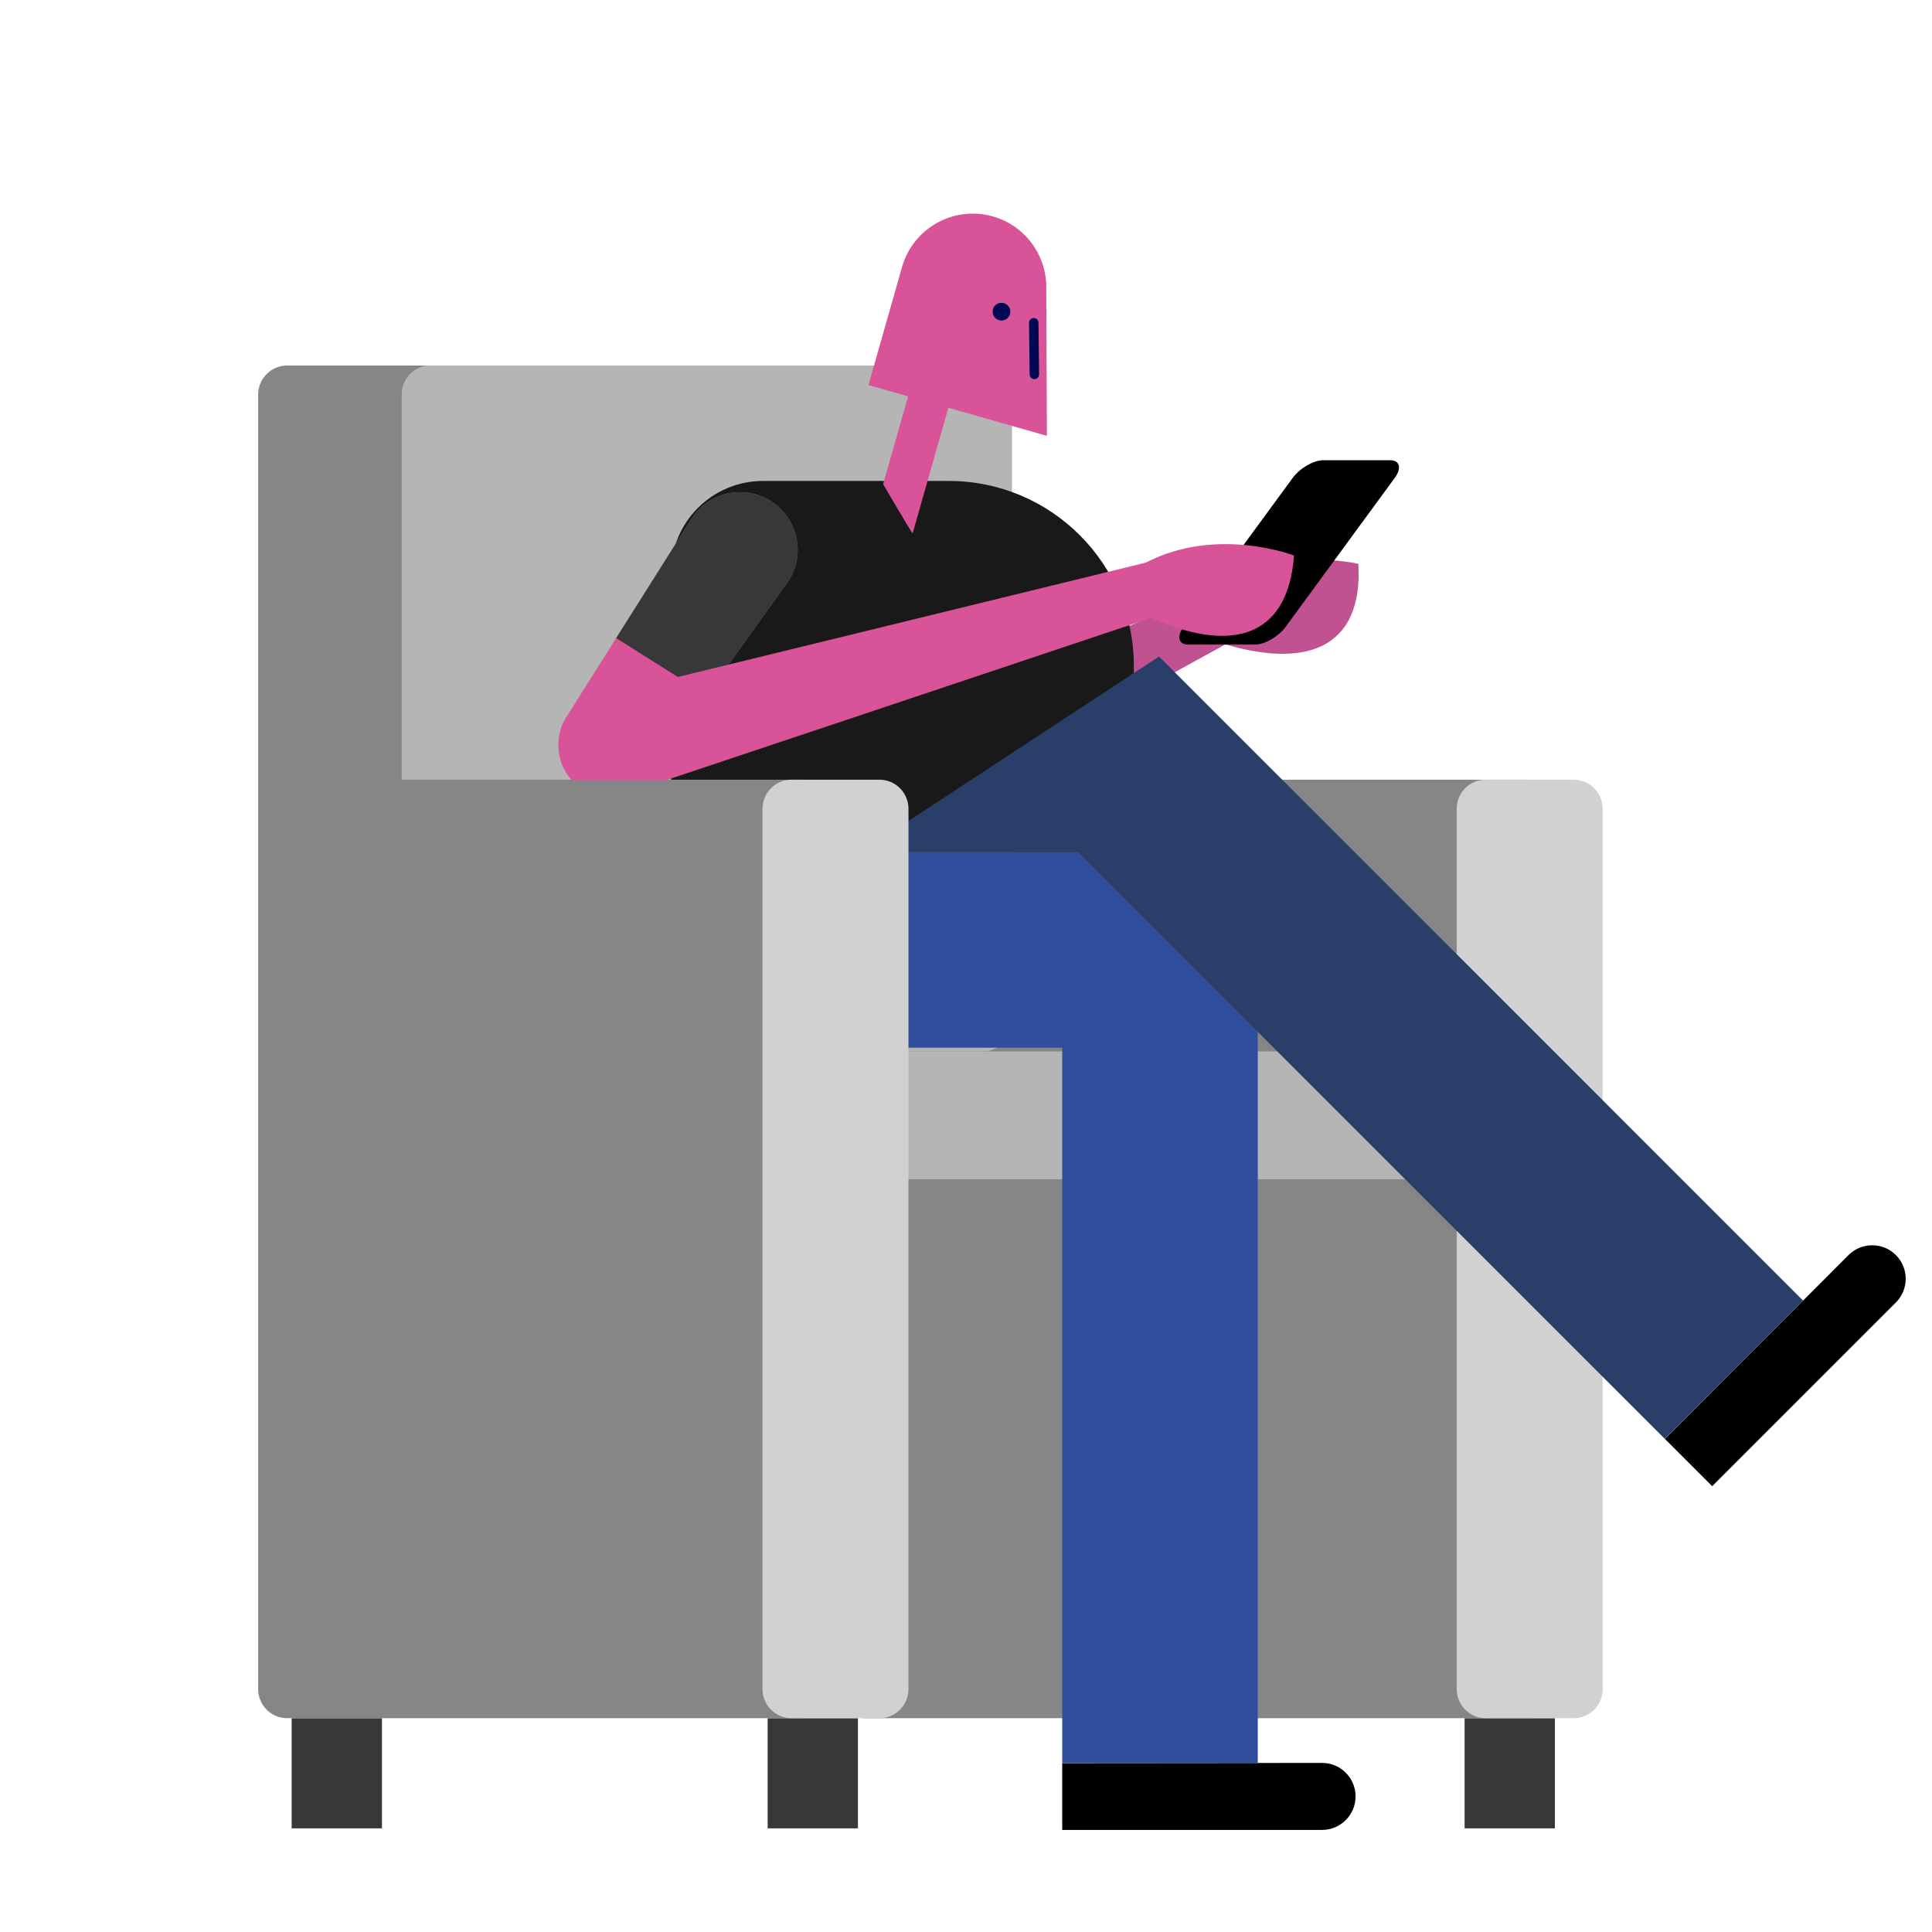 <?xml version="1.0" encoding="utf-8"?>
<!-- Generator: Adobe Illustrator 23.0.0, SVG Export Plug-In . SVG Version: 6.00 Build 0)  -->
<svg version="1.1" id="Capa_1" xmlns="http://www.w3.org/2000/svg" xmlns:xlink="http://www.w3.org/1999/xlink" x="0px" y="0px"
	 viewBox="0 0 800 800" enable-background="new 0 0 800 800" xml:space="preserve">
<path fill="#383838" d="M643.85,757.08h-37.39v-45.61h37.39V757.08z"/>
<path fill="#868686" d="M345.96,699.47V334.85c0-6.6,5.4-12,12-12h275.05c6.6,0,12,5.4,12,12v364.62c0,6.6-5.4,12-12,12H357.96
	C351.36,711.47,345.96,706.07,345.96,699.47z"/>
<path fill="#B5B5B5" d="M590.6,488.31H364.12c-6.6,0-12-5.4-12-12v-28.93c0-6.6,5.4-12,12-12H590.6c6.6,0,12,5.4,12,12v28.93
	C602.6,482.91,597.2,488.31,590.6,488.31z"/>
<path fill="#D1D1D1" d="M603.19,699.47V334.85c0-6.6,5.4-12,12-12h36.44c6.6,0,12,5.4,12,12v364.62c0,6.6-5.4,12-12,12h-36.44
	C608.59,711.47,603.19,706.07,603.19,699.47z"/>
<path fill="#B5B5B5" d="M407.05,435.38H178.37c-6.6,0-12-5.4-12-12V163.35c0-6.6,5.4-12,12-12h228.68c6.6,0,12,5.4,12,12v260.04
	C419.05,429.98,413.65,435.38,407.05,435.38z"/>
<path fill="#383838" d="M158.16,757.08h-37.39v-45.61h37.39V757.08z"/>
<path fill="#383838" d="M355.25,757.08h-37.39v-45.61h37.39V757.08z"/>
<path fill="#C15291" d="M303.68,351.86c-4.19-10.8,1.18-22.96,11.98-27.14l186.2-80.29l0.01,0.02c0.07-0.03,0.13-0.08,0.21-0.11
	c5.74-2.23,12.2,0.63,14.43,6.37c2.23,5.74-0.63,12.2-6.37,14.43c-0.07,0.03-0.15,0.03-0.22,0.06l0.08,0.2
	c0,0-178.16,98.05-179.17,98.44C320.02,368.03,307.86,362.67,303.68,351.86z"/>
<path fill="#C15291" d="M504.67,265.76c-5.84-2-9.04-8.29-7.16-14.19c1.88-5.9,4.56-7.22,4.56-7.22
	c27.03-18.95,60.41-10.87,60.41-10.87c1.98,35.04-21.63,44.05-57.88,32.49L504.67,265.76z"/>
<path fill="#191919" d="M469.49,275.6v77.23H277.89v-115.7c0-20.98,17.05-37.98,38.08-37.98c0.08,0,0.15,0.01,0.23,0.01l0.01-0.01
	h76.64C435.18,199.15,469.49,233.37,469.49,275.6z"/>
<path fill="#D85398" d="M270.13,319.07c-0.05,0.09-0.09,0.18-0.15,0.26c-6.18,9.8-19.14,12.73-28.94,6.55s-12.73-19.14-6.55-28.94
	l51.75-82.01c7.03-11.15,21.77-14.48,32.92-7.45c11.15,7.03,14.48,21.77,7.45,32.92C326.13,241.17,270.13,319.07,270.13,319.07z"/>
<path fill="#383838" d="M255.15,264.22l31.1-49.29c7.03-11.15,21.77-14.48,32.92-7.45c11.15,7.03,14.48,21.77,7.45,32.92
	c-0.27,0.44-18.4,25.67-34.04,47.44L255.15,264.22z"/>
<path fill="#D85398" d="M376.02,164.12l-16.41-4.67l13.89-48.85c4.6-16.19,21.46-25.58,37.65-20.98
	c12.76,3.63,21.26,14.87,22.05,27.4l0.03,0l0.28,63.45l-40.82-11.61l-14.78,51.99c-0.11,0.39-12.23-20.37-12.23-20.37L376.02,164.12
	z"/>
<path fill="#000851" d="M418.22,130.06c-0.56,1.95-2.59,3.08-4.54,2.53c-1.95-0.56-3.08-2.59-2.53-4.54s2.59-3.08,4.54-2.53
	C417.65,126.07,418.78,128.1,418.22,130.06z"/>
<path fill="#000851" d="M428.33,157.01c-0.19,0-0.38-0.03-0.56-0.08c-0.81-0.23-1.41-0.97-1.42-1.86l-0.25-21.41
	c-0.01-1.08,0.85-1.96,1.93-1.98c1.08,0,1.96,0.85,1.98,1.93l0.25,21.41C430.27,156.11,429.41,157,428.33,157.01z"/>
<path d="M519.66,266.9h-27.64c-4.02,0-4.9-3.29-1.95-7.31l45.22-61.72c2.95-4.02,8.65-7.31,12.67-7.31h27.64
	c4.02,0,4.9,3.29,1.95,7.31l-45.22,61.72C529.39,263.6,523.69,266.9,519.66,266.9z"/>
<path fill="#D85398" d="M231.86,313.85c-2.75-11.26,4.15-22.61,15.4-25.36l227.03-55.47l0.01,0.02c0.08-0.02,0.14-0.06,0.22-0.08
	c5.98-1.46,12.02,2.2,13.48,8.19c1.46,5.98-2.2,12.02-8.19,13.48c-0.08,0.02-0.15,0.02-0.23,0.03l0.05,0.21
	c0,0-221.37,74.12-222.41,74.37C245.97,332,234.61,325.1,231.86,313.85z"/>
<path fill="#D85398" d="M474.32,254.53c-5.53-2.74-7.89-9.39-5.26-15c2.63-5.61,5.46-6.57,5.46-6.57
	c29.26-15.28,61.31-2.94,61.31-2.94c-2.58,35-27.16,40.88-61.6,24.71L474.32,254.53z"/>
<g>
	<path d="M561.31,743.85c0,7.67-6.22,13.88-13.88,13.88c0,0-107.59,0-107.59,0v-27.66c0,0,107.71-0.09,107.78-0.09
		C555.2,730.09,561.31,736.25,561.31,743.85z"/>
	<path d="M785.05,519.7c5.42,5.42,5.42,14.21,0,19.63c0,0-76.07,76.07-76.07,76.07l-19.56-19.56c0,0,76.1-76.23,76.15-76.28
		C771,514.3,779.68,514.33,785.05,519.7z"/>
	<path fill="#304E9C" d="M520.82,352.84v377.17h-80.98V433.83H318.38l0,0c-22.36,0-40.49-18.13-40.49-40.49v-40.49h161.96v-0.01
		H520.82z"/>
	<path fill="#293E68" d="M689.37,595.81L446.39,352.83l-89.88,0.02l123.42-81l266.7,266.7L689.37,595.81z"/>
</g>
<path fill="#868686" d="M344.31,334.85v364.62c0,6.6-5.4,12-12,12H118.9c-6.6,0-12-5.4-12-12V336.48v-1.63v-171.5
	c0-6.6,5.4-12,12-12h59.47c-6.6,0-12,5.4-12,12v159.5h165.94C338.91,322.85,344.31,328.25,344.31,334.85z"/>
<path fill="#D1D1D1" d="M315.74,699.47V334.85c0-6.6,5.4-12,12-12h36.44c6.6,0,12,5.4,12,12v364.62c0,6.6-5.4,12-12,12h-36.44
	C321.14,711.47,315.74,706.07,315.74,699.47z"/>
</svg>
